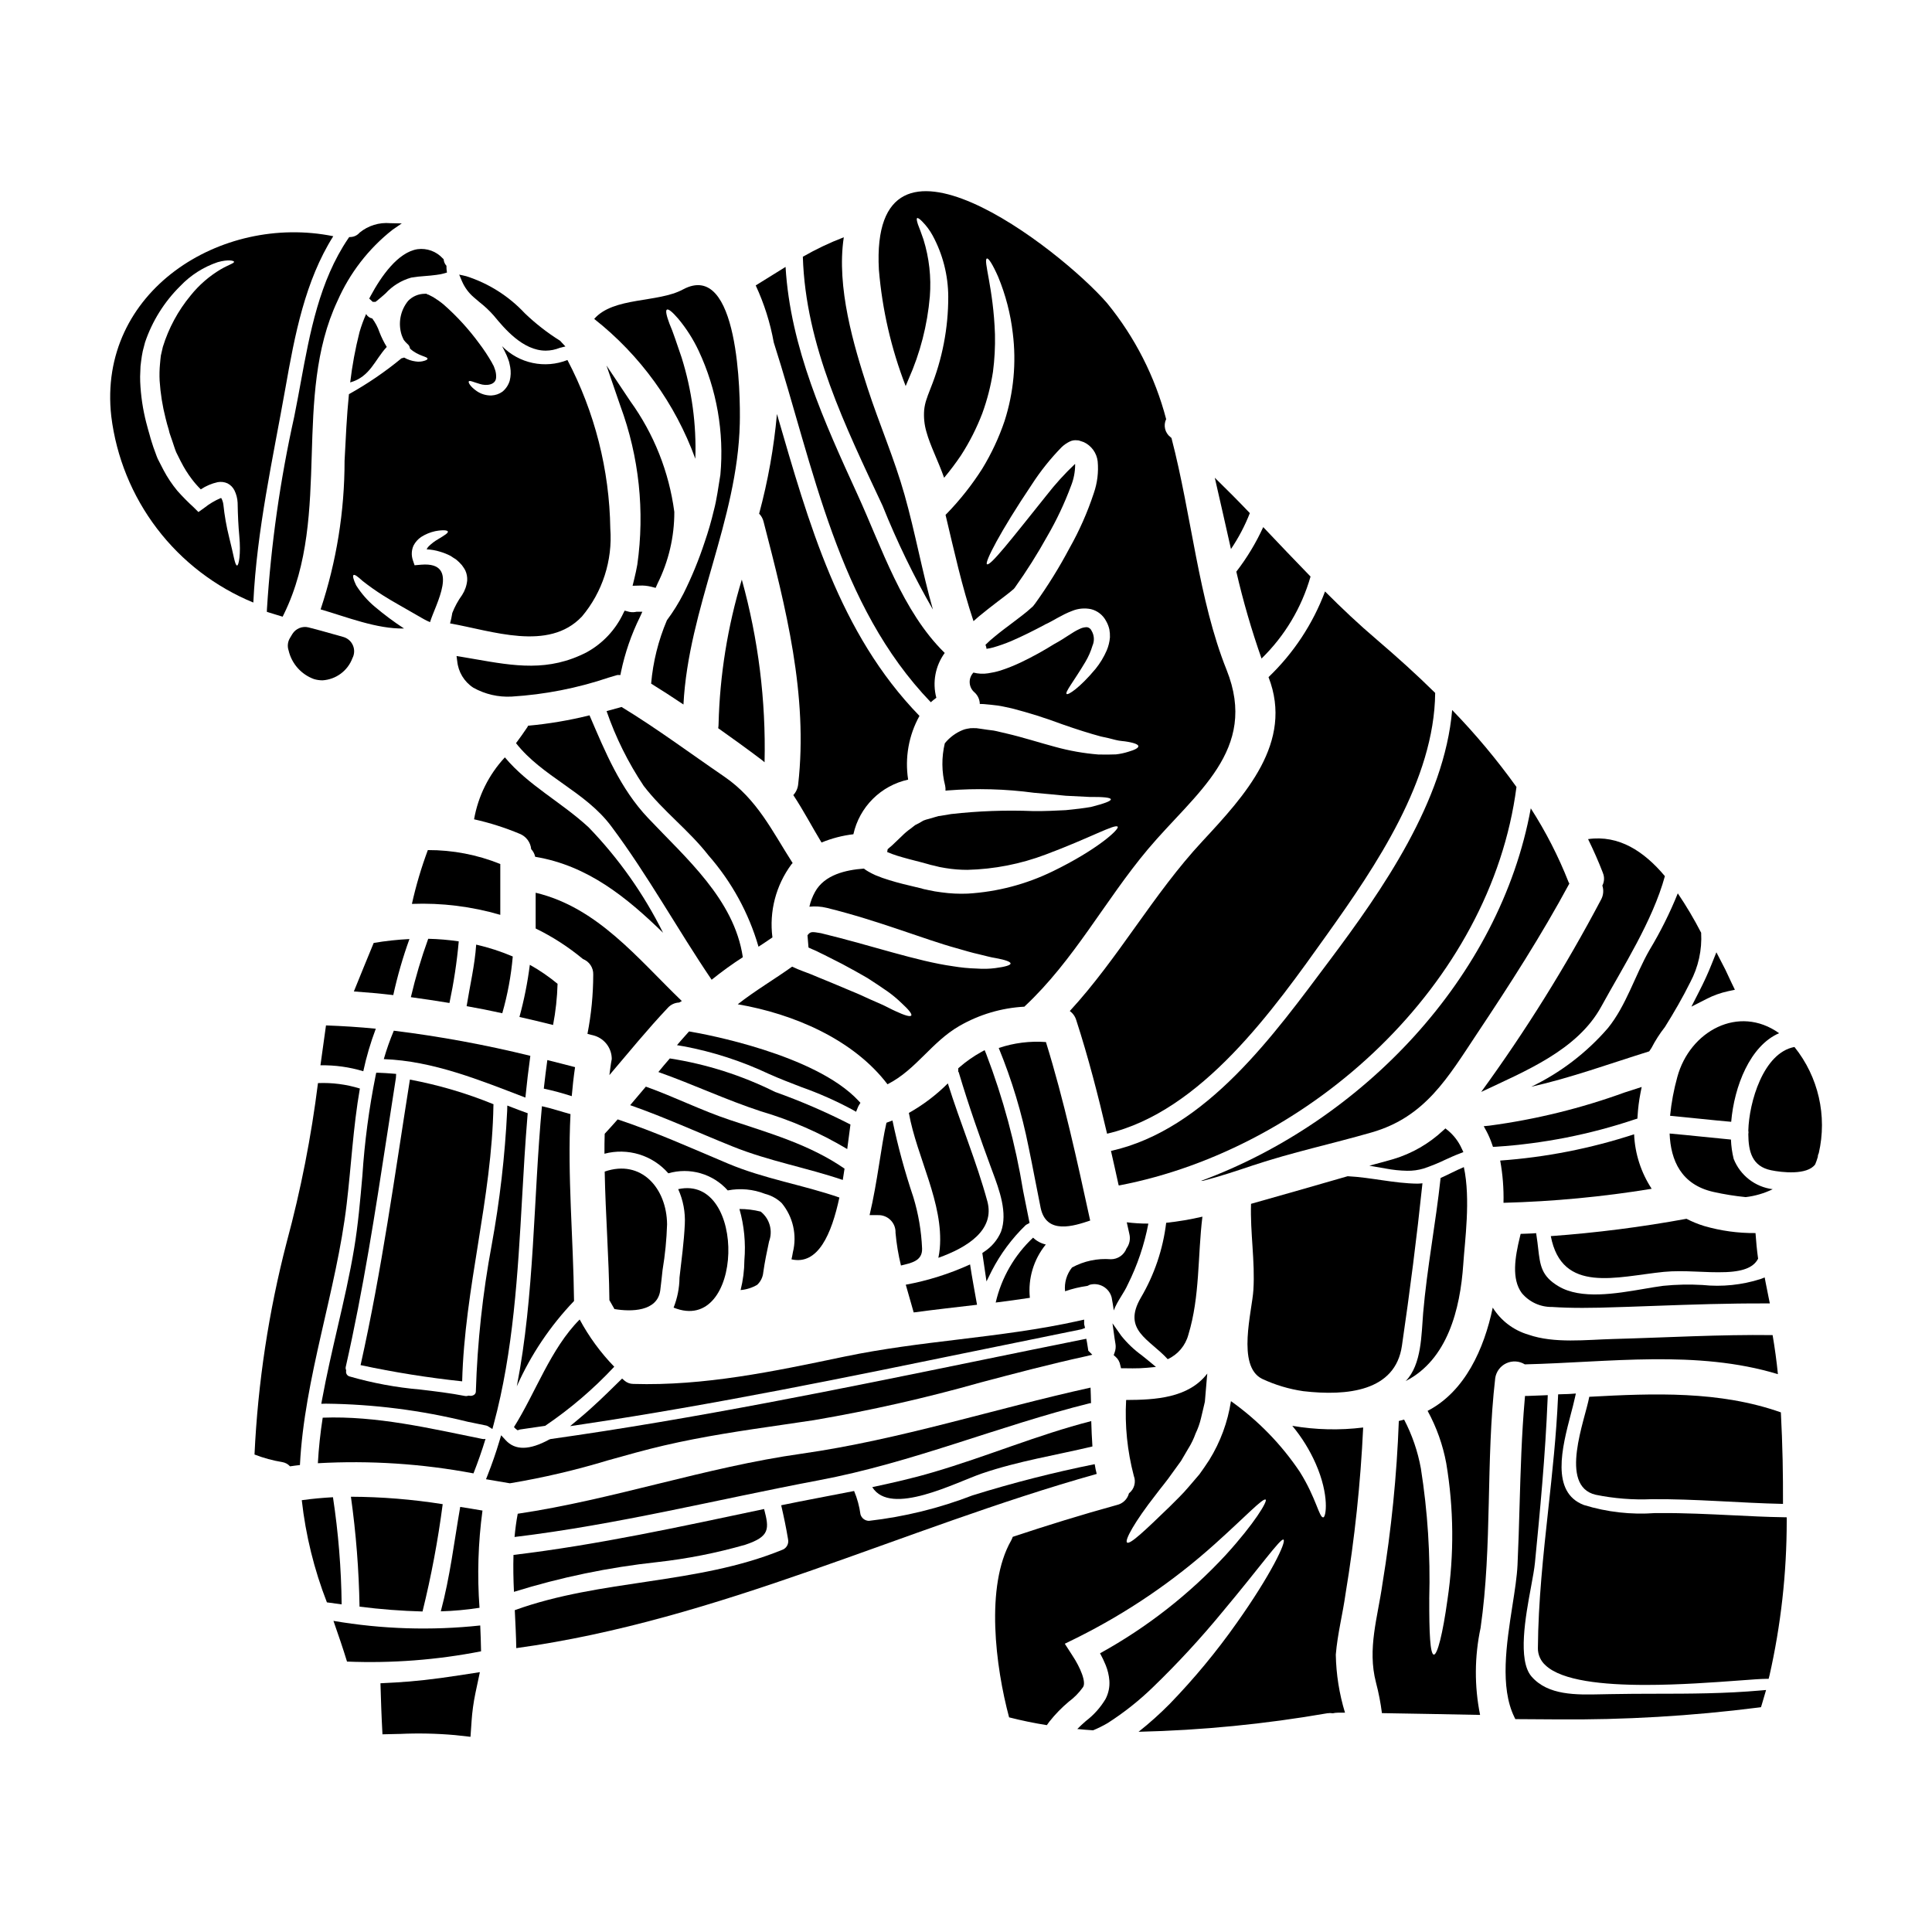 <?xml version="1.0" encoding="UTF-8"?>
<!-- Uploaded to: SVG Repo, www.svgrepo.com, Generator: SVG Repo Mixer Tools -->
<svg fill="#000000" width="800px" height="800px" version="1.1" viewBox="144 144 512 512" xmlns="http://www.w3.org/2000/svg">
 <g>
  <path d="m384.04 484.46c0.688 2.473 1.41 4.914 2.098 7.348 5.598-0.75 11.195-1.375 16.785-2.031-0.621-3.566-1.312-7.129-1.844-10.695l0.004 0.004c-5.441 2.484-11.164 4.289-17.043 5.375z"/>
  <path d="m378.92 441.54c-1.41 6.07-2.363 15.633-4.473 24.48h2.188c1.262-0.051 2.484 0.426 3.375 1.32 0.891 0.891 1.367 2.113 1.312 3.371 0.262 2.922 0.742 5.816 1.441 8.66 2.656-0.656 5.719-1.156 5.598-4.504v0.004c-0.191-4.617-0.969-9.188-2.312-13.605-2.246-6.66-4.094-13.449-5.535-20.328-0.531 0.195-1.062 0.418-1.594 0.602z"/>
  <path d="m291.76 404.72c-2.293-1.898-4.75-3.582-7.348-5.035-0.594 4.664-1.512 9.285-2.754 13.82 3.004 0.688 5.945 1.375 8.91 2.125 0.691-3.598 1.09-7.246 1.191-10.91z"/>
  <path d="m301.65 418.5c2.668 0.871 4.473 3.356 4.473 6.16-0.281 1.438-0.438 2.848-0.625 4.25 5.117-6.004 10.039-12.066 15.449-17.789 0.77-0.875 1.863-1.395 3.027-1.438 0.219-0.125 0.469-0.25 0.719-0.395-11.809-11.379-22.355-24.797-38.738-28.703v9.473l0.004 0.004c4.488 2.188 8.699 4.906 12.535 8.098 1.695 0.656 2.789 2.312 2.719 4.129-0.008 5.269-0.52 10.527-1.531 15.695 0.66 0.172 1.316 0.355 1.969 0.516z"/>
  <path d="m354.06 372.72c-5.441-8.473-9.379-16.926-18.133-22.918-9.055-6.191-17.855-12.758-27.203-18.445-1.25 0.344-2.566 0.715-3.973 1.094 2.414 7 5.723 13.664 9.836 19.82 5.16 6.723 12.008 11.758 17.195 18.449h0.004c6.121 6.992 10.641 15.242 13.227 24.168 1.246-0.812 2.469-1.625 3.688-2.469-0.887-6.859 0.918-13.797 5.035-19.355z"/>
  <path d="m417.78 471.99c-4.934 4.625-8.383 10.609-9.91 17.195 3.031-0.375 6.035-0.789 9.055-1.25v-0.031h-0.004c-0.516-5.074 1.004-10.145 4.227-14.102-1.27-0.281-2.434-0.91-3.367-1.812z"/>
  <path d="m432.91 467.46c-3.473-15.887-6.91-31.766-11.727-47.309l0.004 0.004c-4.234-0.316-8.488 0.219-12.512 1.574 3.481 8.477 6.129 17.273 7.914 26.266 1.125 5.344 2.094 10.727 3.188 16.07 1.5 7.273 8.879 4.816 13.133 3.394z"/>
  <path d="m384.86 438.94c2.094 11.758 9.254 23.918 8.191 35.93-0.078 0.828-0.203 1.652-0.375 2.465 7.785-2.781 15.008-7.41 12.988-14.957-2.879-10.566-7.195-20.793-10.477-31.27v0.004c-3.07 3.066-6.547 5.699-10.328 7.828z"/>
  <path d="m404.94 422.3-0.953 0.523c-2.035 1.129-3.945 2.469-5.707 3.996l-0.34 0.297v0.891l0.121 0.121c2.731 9.168 5.836 17.879 8.527 25.191l0.418 1.129c1.828 4.898 4.094 10.996 2.266 15.988l0.004-0.004c-0.93 2.168-2.484 4.012-4.465 5.293l-0.484 0.348 1.105 7.516 1.395-2.812v-0.004c2.309-4.477 5.332-8.551 8.949-12.059 0.133-0.113 0.281-0.207 0.441-0.277l0.629-0.355-0.145-0.703c-0.535-2.578-1.047-5.168-1.555-7.758-2.023-12.41-5.305-24.582-9.793-36.324z"/>
  <path d="m322.51 490.53c18.664 7.57 19.605-35.457 1.219-31.391 1.32 2.922 1.918 6.117 1.75 9.316-0.219 4.754-0.879 9.445-1.41 14.168l0.004 0.004c-0.031 2.707-0.562 5.387-1.562 7.902z"/>
  <path d="m304.25 454.48c0.215 11.383 1.125 22.762 1.246 34.082 0.441 0.789 0.91 1.574 1.348 2.363 0.031 0.031 0.031 0 0.062 0 4.25 0.715 11.289 0.715 12.066-4.941 0.219-1.848 0.438-3.66 0.625-5.512h0.004c0.66-3.973 1.055-7.984 1.18-12.008-0.086-9.605-6.871-17.328-16.531-13.984z"/>
  <path d="m370.87 438.63 0.422-1.043c0.09-0.238 0.199-0.469 0.332-0.691l0.395-0.637-0.516-0.555c-11.469-12.312-41.023-17.711-44.359-18.273l-0.531-0.09-0.363 0.395c-0.57 0.629-1.137 1.258-1.707 1.922l-1.137 1.32 1.719 0.297v-0.008c7.809 1.465 15.398 3.922 22.582 7.309 2.852 1.277 5.789 2.406 8.629 3.496 4.664 1.648 9.195 3.656 13.551 5.996z"/>
  <path d="m284.77 369.03c0.531 0.566 0.898 1.27 1.062 2.031 13.945 2.312 24.23 10.758 33.895 20.137h-0.004c-5.106-10.273-11.762-19.699-19.73-27.949-7.285-6.723-16.008-11.133-22.199-18.543v0.004c-4.25 4.566-7.086 10.27-8.16 16.414 4.141 0.922 8.188 2.211 12.102 3.848 1.691 0.676 2.863 2.242 3.035 4.059z"/>
  <path d="m315.77 360.81c-7.41-7.816-11.352-17.48-15.539-27.238h-0.004c-5.352 1.332-10.797 2.254-16.289 2.754-0.062 0.121-0.094 0.215-0.156 0.344-0.969 1.469-2 2.879-3.031 4.281 7.004 8.91 18.355 12.789 25.234 22.016 9.723 12.988 17.508 27.266 26.609 40.68h-0.004c2.648-2.137 5.406-4.133 8.266-5.977-2.258-15.32-15.125-26.293-25.086-36.859z"/>
  <path d="m349.9 253.71c-0.805 8.93-2.383 17.77-4.723 26.422 0.582 0.586 0.992 1.32 1.18 2.129 5.875 22.699 11.852 45.992 9.164 69.633-0.117 1.051-0.566 2.035-1.285 2.812 2.688 4.062 4.973 8.438 7.477 12.566h0.004c2.699-1.109 5.539-1.848 8.441-2.188 0.785-3.547 2.566-6.793 5.141-9.359 2.57-2.562 5.82-4.34 9.367-5.117-0.902-5.805 0.152-11.746 3.004-16.887-21.293-21.895-29.359-51.121-37.77-80.012z"/>
  <path d="m369.38 442.01c-6.461-3.312-13.137-6.195-19.977-8.633-8.785-4.379-18.191-7.375-27.891-8.879-1.031 1.18-2.035 2.363-3.035 3.598 9.102 3.219 17.98 7.406 27.16 10.41h-0.004c8.023 2.356 15.715 5.719 22.891 10.008 0.324-2.41 0.605-4.629 0.855-6.504z"/>
  <path d="m340.27 485.88c1.543-0.129 3.039-0.602 4.375-1.379 0.938-0.863 1.516-2.043 1.629-3.312 0.395-2.812 0.941-5.406 1.535-8.191 1.055-2.84 0.16-6.039-2.223-7.91-1.84-0.465-3.731-0.695-5.629-0.691 1.254 4.41 1.699 9.008 1.312 13.574-0.016 2.664-0.352 5.32-1 7.91z"/>
  <path d="m289.05 424.93c-0.344 2.504-0.656 5.004-0.938 7.57 2.504 0.535 4.977 1.203 7.406 1.996 0.219-2.562 0.5-5.117 0.879-7.691-2.441-0.625-4.906-1.281-7.348-1.875z"/>
  <path d="m367.81 453.7c-9.223-6.379-19.852-9.383-30.422-12.914-7.535-2.504-14.758-6.16-22.23-8.816-1.375 1.625-2.754 3.281-4.156 4.91 9.223 3.219 18.039 7.285 27.141 10.941 9.602 3.879 19.543 5.598 29.203 8.879 0.156-1.004 0.312-2 0.465-3z"/>
  <path d="m478.44 509.39c3.469 1.629 7.156 2.734 10.945 3.285 11.598 1.344 24.402 0.062 26.141-12.039 2.094-14.289 3.938-28.703 5.441-43.051-0.438 0.031-0.844 0.094-1.277 0.094-6.254-0.062-12.32-1.656-18.543-1.969-8.539 2.473-17.074 4.91-25.609 7.316-0.25 7.629 1.094 15.227 0.625 22.793-0.32 5.594-4.508 20.164 2.277 23.57z"/>
  <path d="m592.24 410.77 4.059-2.062c1.777-0.914 3.664-1.59 5.617-2.016l1.848-0.395-0.82-1.695c-0.562-1.18-1.129-2.394-1.719-3.66l-2.363-4.574-1.262 3.148c-0.934 2.363-2.039 4.766-3.285 7.188z"/>
  <path d="m555.32 490.36c2.477 0.164 5.062 0.242 8.047 0.242 1.441 0 2.984-0.02 4.648-0.055 4.871-0.125 9.746-0.301 14.625-0.48 9.574-0.348 19.5-0.68 29.172-0.645h1.215l-0.316-1.535c-0.289-1.406-0.574-2.789-0.832-4.172l-0.219-1.18-1.105 0.43 0.004-0.004c-4.961 1.578-10.195 2.113-15.375 1.574-3.469-0.203-6.949-0.129-10.41 0.219-1.574 0.203-3.328 0.504-5.172 0.82-7.414 1.266-16.641 2.844-22.562-0.688-4.566-2.703-4.887-5.512-5.422-10.133-0.105-0.949-0.223-1.969-0.395-3.051l-0.133-0.906-0.914 0.07c-0.516 0.039-1.039 0.051-1.574 0.066l-1.613 0.055-0.176 0.715c-1.367 5.578-2.254 11.25 0.461 14.957 1.98 2.391 4.941 3.75 8.047 3.699z"/>
  <path d="m603.44 451.11c-0.414-1.676-0.656-3.391-0.719-5.117-5.441-0.504-10.848-1.125-16.254-1.598 0.281 7.164 3.094 13.57 11.633 15.48h-0.004c2.812 0.629 5.664 1.086 8.535 1.371 2.488-0.293 4.906-1 7.16-2.094-4.66-0.586-8.633-3.672-10.352-8.043z"/>
  <path d="m568.64 378.69c0.406 1.238 0.281 2.586-0.348 3.727-9.355 17.723-19.973 34.758-31.766 50.961 11.598-5.512 25.484-11.02 31.832-22.637 5.723-10.441 13.602-22.668 16.855-34.551-5.535-6.598-12.203-10.973-20.355-9.816 1.441 2.938 2.754 5.902 3.91 8.91l-0.008 0.004c0.477 1.094 0.43 2.344-0.121 3.402z"/>
  <path d="m570.11 416.46c-5.641 6.519-12.555 11.809-20.32 15.543 10.504-2.363 20.727-6.098 31.266-9.383 0.219-0.312 0.395-0.621 0.625-0.938h-0.004c1.008-1.945 2.191-3.789 3.543-5.512 2.406-3.844 4.691-7.785 6.723-11.883 2.141-4.019 3.137-8.551 2.879-13.098-1.855-3.602-3.922-7.09-6.191-10.445-2.098 5.207-4.609 10.234-7.508 15.039-3.82 6.668-6.137 14.672-11.012 20.676z"/>
  <path d="m581.71 459.04c-2.824-4.309-4.434-9.297-4.656-14.445-11.5 3.762-23.418 6.102-35.488 6.965 0.676 3.691 0.969 7.445 0.875 11.195 13.16-0.344 26.281-1.586 39.27-3.715z"/>
  <path d="m588.5 429.44c-0.93 3.356-1.57 6.789-1.91 10.254 5.41 0.5 10.789 1.125 16.195 1.594 0.789-9.379 5.004-20.168 12.695-23.48-10.723-7.66-23.699-0.531-26.98 11.633z"/>
  <path d="m584.9 481.06c5.598-0.531 10.977 0.285 16.512 0.062 5.219-0.215 7.477-1.574 8.504-3.562-0.316-2.25-0.531-4.504-0.688-6.785-4.613 0.043-9.207-0.59-13.637-1.879-1.605-0.496-3.164-1.133-4.656-1.906-11.895 2.184-23.898 3.719-35.957 4.594 2.938 15.402 17.512 10.727 29.922 9.477z"/>
  <path d="m462.27 456.95c0.184 0 0.375-0.031 0.562-0.031 4.473-1.156 8.879-2.625 13.16-4.066 10.441-3.473 20.98-5.723 31.516-8.754 14.23-4.098 20.168-14.508 27.984-26.266 8.633-12.945 17.012-25.977 24.402-39.68-0.059-0.121-0.152-0.246-0.215-0.395l0.004 0.004c-2.688-6.828-6.039-13.371-10.008-19.543-8.176 44.793-44.664 82.938-87.406 98.73z"/>
  <path d="m577.93 440.44 0.047-0.684c0.117-2.035 0.371-4.062 0.762-6.062l0.324-1.637-4.434 1.43v-0.004c-11.629 4.234-23.68 7.195-35.945 8.828l-1.477 0.145 0.707 1.305 0.004-0.004c0.59 1.121 1.094 2.285 1.496 3.484l0.238 0.684 0.723-0.023h0.004c12.562-0.812 24.965-3.254 36.898-7.266z"/>
  <path d="m312.1 297.36-0.457 1.875 1.93-0.051v-0.004c1-0.039 2 0.062 2.969 0.301l1.207 0.312 0.508-1.145v-0.004c2.938-5.894 4.461-12.395 4.445-18.98-1.398-10.594-5.406-20.672-11.66-29.336l-6.32-9.469 3.699 10.77v-0.004c4.945 13.418 6.481 27.852 4.473 42.012-0.215 1.219-0.488 2.473-0.793 3.723z"/>
  <path d="m266.48 510.07c0.625-24.668 7.906-48.523 8.285-73.211 0-0.094 0.031-0.156 0.031-0.219-7.148-2.926-14.574-5.113-22.168-6.535-4.066 25.609-7.41 50.34-13.07 75.664 8.891 1.906 17.879 3.34 26.922 4.301z"/>
  <path d="m432.85 484.46c2.519-0.652 5.094 0.859 5.75 3.379 0.219 1.125 0.395 2.281 0.562 3.441 0.879-2.438 2.754-4.66 3.723-6.906l0.004-0.004c2.543-5.094 4.371-10.512 5.438-16.105-1.914 0.012-3.824-0.105-5.723-0.344 0.25 1.031 0.469 2.062 0.688 3.094 0.328 1.32 0.051 2.719-0.75 3.816-0.648 1.734-2.305 2.883-4.156 2.879-3.57-0.285-7.144 0.477-10.289 2.188-1.422 1.773-2.086 4.039-1.844 6.297 1.887-0.656 3.836-1.129 5.816-1.402 0.25-0.016 0.469-0.238 0.781-0.332z"/>
  <path d="m245.71 424.68c13.039 0.469 25.449 5.566 37.523 10.191 0.371-3.723 0.809-7.41 1.312-11.066h-0.004c-11.918-2.93-23.996-5.156-36.176-6.66-1.035 2.457-1.922 4.973-2.656 7.535z"/>
  <path d="m234.98 312.8-2.578-0.723c-2.219-0.629-4.438-1.254-6.625-1.801v-0.004c-1.652-0.414-3.383 0.285-4.289 1.73l-0.605 1.008c-0.641 1.012-0.785 2.258-0.395 3.391 0.816 3.492 3.344 6.336 6.715 7.562 0.73 0.219 1.488 0.328 2.254 0.332 3.57-0.215 6.68-2.512 7.934-5.859 0.559-1.055 0.609-2.305 0.137-3.398-0.469-1.098-1.414-1.922-2.562-2.238z"/>
  <path d="m243.59 416.62c-4.375-0.438-8.785-0.715-13.199-0.875-0.5 3.504-0.969 7.035-1.469 10.566v0.004c3.844-0.07 7.676 0.461 11.352 1.574 0.824-3.836 1.934-7.602 3.316-11.27z"/>
  <path d="m521.28 453.67c1.93-0.645 3.812-1.41 5.644-2.289 1.277-0.582 2.559-1.18 3.891-1.672l0.996-0.395-0.457-0.965c-0.836-1.852-2.082-3.488-3.648-4.781l-0.656-0.527-0.621 0.562h-0.004c-3.746 3.5-8.246 6.09-13.156 7.566-0.395 0.105-0.789 0.219-1.18 0.336l-5.195 1.418 4.367 0.758c1.863 0.355 3.754 0.551 5.652 0.586 1.477 0.027 2.953-0.176 4.367-0.598z"/>
  <path d="m531.78 479.06c0.395-6.098 2-17.258 0.156-25.766-2.035 0.848-4.098 1.969-6.16 2.879-1.281 11.945-3.598 23.824-4.629 35.816-0.469 5.535-0.344 13.629-4.629 18.008 11.074-5.672 14.445-18.992 15.262-30.938z"/>
  <path d="m237.78 406.74c3.504 0.25 6.977 0.562 10.441 0.969 1.102-5.039 2.531-10 4.285-14.852-3.176 0.156-6.34 0.5-9.473 1.031-1.785 4.281-3.504 8.566-5.254 12.852z"/>
  <path d="m404.3 534.46c9.664-3.285 19.387-4.785 29.203-7.133-0.152-2.219-0.246-4.473-0.312-6.723-14.289 3.66-27.828 9.445-41.961 13.57-5.312 1.574-10.691 2.781-16.07 3.938 4.879 7.852 22.078-1.246 29.141-3.652z"/>
  <path d="m433.13 515.86c-0.031-1.379-0.062-2.754-0.125-4.129-25.668 5.66-50.383 13.777-76.57 17.512-25.512 3.594-49.902 12.164-75.23 15.914-0.395 2.066-0.656 4.098-0.844 6.16 27.297-3.281 53.684-9.941 80.688-15.039 24.762-4.656 47.461-14.352 71.789-20.418 0.098-0.016 0.195-0.016 0.293 0z"/>
  <path d="m353.75 477.74c7.066 1.598 10.629-6.75 12.695-16.383-9.738-3.375-19.887-4.938-29.551-9.012-9.664-4.074-19.227-8.379-29.203-11.695-1.125 1.281-2.281 2.562-3.441 3.812-0.031 1.75-0.094 3.504-0.062 5.285l0.004 0.004c3.023-0.801 6.211-0.738 9.203 0.176 2.992 0.918 5.668 2.652 7.723 5.012 2.785-0.809 5.742-0.812 8.527-0.008 2.785 0.801 5.289 2.375 7.215 4.543 3.312-0.641 6.742-0.324 9.883 0.91 1.652 0.422 3.168 1.258 4.406 2.434 3.008 3.629 4.109 8.469 2.973 13.039-0.09 0.668-0.246 1.262-0.371 1.883z"/>
  <path d="m242.19 222.48-0.344 0.645 0.93 0.867h0.742l0.266-0.203c0.824-0.637 1.609-1.34 2.398-2.039 1.836-2.004 4.195-3.449 6.809-4.184 1.211-0.199 2.434-0.336 3.656-0.414 0.988-0.078 1.969-0.156 2.949-0.297 0.699-0.078 1.387-0.207 2.066-0.395l0.789-0.234-0.105-0.832h-0.004c-0.02-0.199-0.027-0.398-0.023-0.598v-0.344l-0.207-0.27v0.004c-0.262-0.359-0.434-0.773-0.5-1.211l-0.062-0.301-0.223-0.211h-0.004c-1.695-1.848-4.184-2.754-6.672-2.426-5.219 0.812-9.656 7.219-12.461 12.441z"/>
  <path d="m233.46 495.79c-1.438 6.234-2.93 12.684-4.098 19.051l-0.215 1.18 1.211-0.035c12.68 0.141 25.301 1.75 37.609 4.797l4.879 1c0.184 0.039 0.359 0.113 0.512 0.215l1.129 0.711 0.348-1.285c5.227-19.332 6.398-40.027 7.531-60.039 0.395-7.117 0.824-14.48 1.418-21.621l0.059-0.75-0.703-0.254c-1.121-0.395-2.269-0.836-3.391-1.27l-1.305-0.508-0.039 1.402v-0.008c-0.582 11.934-1.953 23.82-4.106 35.574-2.387 12.781-3.789 25.727-4.191 38.723 0.02 0.348-0.125 0.688-0.395 0.914-0.375 0.285-0.859 0.395-1.32 0.301l-0.207-0.031-0.207 0.055h-0.004c-0.23 0.07-0.477 0.086-0.711 0.043-3.938-0.766-7.977-1.246-11.875-1.707-6.363-0.547-12.656-1.715-18.793-3.488-0.613-0.188-0.992-0.809-0.871-1.441v-0.219l-0.074-0.207h-0.004c-0.066-0.207-0.074-0.422-0.023-0.633 4.684-20.68 7.766-40.699 11.02-61.895 0.746-4.887 1.508-9.793 2.277-14.711l0.062-1.059-1.059-0.086c-1.141-0.086-2.281-0.176-3.422-0.207l-0.789-0.023-0.18 0.789 0.008-0.004c-1.75 8.727-2.922 17.562-3.5 26.445-0.59 6.731-1.148 13.086-2.168 19.223-1.141 6.93-2.797 14.113-4.414 21.059z"/>
  <path d="m248.67 589.88-3.844 0.203 0.121 3.848c0.062 1.969 0.125 3.894 0.219 5.852l0.191 3.828 4.496-0.105v0.008c4.918-0.23 9.848-0.129 14.754 0.305l4.078 0.453 0.285-4.09h-0.004c0.168-2.512 0.512-5.012 1.023-7.477l1.18-5.566-5.625 0.863c-6.586 1.02-11.965 1.613-16.875 1.879z"/>
  <path d="m260.82 571.02c3.434-0.098 6.859-0.41 10.254-0.938-0.629-8.594-0.367-17.227 0.789-25.766-1.969-0.348-3.938-0.656-5.902-0.969-1.609 9.254-2.703 18.57-5.141 27.672z"/>
  <path d="m229.52 519.7c-0.625 4.035-1.062 8.07-1.281 12.066l-0.004 0.004c13.805-0.777 27.656 0.129 41.242 2.691 1.18-3.004 2.25-6.039 3.191-9.133-0.289 0.062-0.59 0.062-0.879 0-13.91-2.812-27.984-6.16-42.27-5.629z"/>
  <path d="m261.32 542.62c-8.047-1.277-16.176-1.938-24.324-1.969 1.355 9.652 2.117 19.379 2.285 29.125 5.539 0.707 11.109 1.137 16.691 1.285 2.316-9.375 4.102-18.867 5.348-28.441z"/>
  <path d="m232.32 206.6c-29.723-6.031-62.555 14.633-58.832 47.715 1.332 10.828 5.519 21.109 12.133 29.785 6.617 8.676 15.422 15.434 25.512 19.582 0.938-19.32 5.16-37.992 8.539-57.027 2.434-13.824 5.172-28.207 12.648-40.055zm-25.5 87.266c-0.594-0.062-0.879-2.754-2.094-7.477-0.715-2.856-1.227-5.762-1.531-8.688-0.078-0.605-0.27-1.188-0.562-1.719 0 0 0 0.062-0.184 0.031h-0.004c-1.535 0.66-2.977 1.52-4.285 2.562l-1.574 1.125-1.25-1.246-0.004-0.004c-1.52-1.383-2.965-2.844-4.328-4.379-1.387-1.676-2.602-3.488-3.625-5.41-0.5-1-1.031-2.031-1.574-3.062-0.441-1.004-0.719-2.004-1.129-3.004l-0.496-1.535-0.121-0.395-0.156-0.5-0.219-0.812c-0.312-1.062-0.621-2.156-0.906-3.281h-0.004c-0.922-3.574-1.465-7.234-1.621-10.922-0.035-0.906-0.027-1.816 0.031-2.719 0-0.914 0.07-1.82 0.215-2.723 0.125-0.906 0.25-1.875 0.441-2.688 0.184-0.75 0.395-1.531 0.594-2.281 1.902-5.629 5.094-10.738 9.32-14.914 2.746-2.894 6.16-5.07 9.941-6.348 2.812-0.789 4.25-0.395 4.328-0.121 0.125 0.395-1.469 0.812-3.543 2.031v-0.004c-3.051 1.816-5.754 4.168-7.973 6.941-3.316 4.008-5.812 8.629-7.348 13.602-0.152 0.75-0.344 1.531-0.531 2.312-0.125 0.746-0.125 1.406-0.215 2.125l-0.004 0.004c-0.145 1.512-0.18 3.035-0.102 4.551 0.219 3.348 0.746 6.664 1.574 9.914 0.246 1.031 0.531 2.062 0.844 3.062l0.188 0.789 0.094 0.285 0.125 0.375 0.531 1.531c0.344 1 0.652 2.062 1.031 2.973 0.438 0.844 0.844 1.688 1.246 2.5l0.004-0.008c0.824 1.641 1.797 3.199 2.91 4.66 0.719 0.953 1.508 1.852 2.359 2.688 1.359-0.91 2.875-1.555 4.473-1.906 0.875-0.16 1.781-0.055 2.594 0.312 0.797 0.402 1.441 1.051 1.844 1.848 0.504 1.023 0.793 2.141 0.848 3.281 0.059 3.543 0.215 6.375 0.438 8.754 0.473 4.945-0.152 7.949-0.59 7.887z"/>
  <path d="m222.3 252.75-0.332 1.703c-3.731 16.766-6.144 33.801-7.223 50.941l-0.027 0.742 0.703 0.227c0.539 0.172 1.074 0.332 1.617 0.496l1.863 0.57 0.371-0.758c6.469-13.203 6.91-27.926 7.344-42.168 0.422-13.801 0.855-28.07 6.824-40.762v0.004c3.227-7.363 8.215-13.824 14.523-18.809l2.504-1.73-3.047-0.062c-2.934-0.262-5.852 0.641-8.125 2.508-0.574 0.676-1.391 1.09-2.273 1.152l-0.48 0.027-0.277 0.395c-7.613 11.227-10.137 24.91-12.574 38.152-0.453 2.477-0.902 4.938-1.391 7.371z"/>
  <path d="m239.37 432.47c-3.59-1.109-7.348-1.598-11.102-1.438-1.781 14.223-4.547 28.309-8.285 42.148-4.785 18.418-7.644 37.281-8.535 56.285 2.375 0.918 4.836 1.59 7.348 2.004 0.797 0.129 1.527 0.527 2.066 1.125 0.875-0.125 1.746-0.25 2.625-0.344 1.156-23.078 9.66-46.121 12.383-69.133 1.176-9.824 1.719-20.457 3.5-30.648z"/>
  <path d="m232.24 540.78c-2.754 0.156-5.512 0.395-8.266 0.789 1.031 9.273 3.273 18.379 6.66 27.074 1.316 0.188 2.625 0.344 3.91 0.531h-0.004c-0.105-9.508-0.875-18.996-2.301-28.395z"/>
  <path d="m232.37 573.55c1.25 3.598 2.5 7.191 3.594 10.789v-0.004c11.906 0.484 23.828-0.43 35.523-2.719-0.031-2.281-0.125-4.566-0.219-6.848h-0.004c-12.957 1.391-26.047 0.98-38.895-1.219z"/>
  <path d="m603.25 545.57c-6.328-0.309-12.941-0.633-19.285-0.59h-1.324c-6.375 0.473-12.781-0.254-18.891-2.137-8.879-3.363-5.754-15.312-3.477-24.035 0.395-1.52 0.789-2.945 1.055-4.223l0.293-1.289-1.324 0.094c-0.547 0.043-1.086 0.055-1.621 0.066l-1.75 0.059-0.043 0.906c-0.43 9.84-1.516 19.852-2.57 29.52-1.312 12.059-2.668 24.527-2.754 36.82l-0.004 0.004c-0.016 1.754 0.738 3.434 2.059 4.59 4.328 4.051 15.148 5.168 26.52 5.168 8.906 0 18.148-0.684 24.852-1.18 3.211-0.238 5.746-0.43 6.957-0.43h0.762l0.188-0.742h0.008c3.059-13.484 4.598-27.266 4.598-41.09v-0.977l-0.98-0.023c-4.422-0.062-8.922-0.297-13.266-0.512z"/>
  <path d="m566.83 540.12c4.902 1 9.91 1.398 14.91 1.18 11.598-0.094 23.172 1 34.77 1.25 0-3.91 0-7.785-0.094-11.664-0.094-4.219-0.25-8.441-0.469-12.594-16.227-5.723-33.582-5.066-50.773-4.129-1.098 6.07-8.195 23.594 1.656 25.957z"/>
  <path d="m582.71 592.86c-4.027 0-8.055 0.027-12.078 0.102l-2.273 0.043c-6.637 0.148-14.121 0.336-18.5-4.723-3.707-4.305-1.574-15.949-0.137-23.656 0.48-2.598 0.895-4.84 1.059-6.531 1.305-13.305 2.754-28.375 3.348-43.297l0.043-1.07-1.449 0.062c-1.238 0.059-2.453 0.113-3.695 0.141h-0.879l-0.078 0.883c-0.828 9.387-1.098 18.938-1.367 28.172-0.148 5.254-0.301 10.508-0.547 15.77-0.148 3.066-0.73 6.809-1.352 10.77-1.574 10.121-3.356 21.59 0.512 29.52l0.266 0.543h0.605c3.32 0.039 6.746 0.062 10.27 0.066 17.922 0.168 35.832-0.887 53.605-3.148l0.613-0.082 0.188-0.59c0.18-0.562 0.336-1.113 0.488-1.656l0.676-2.309-1.438 0.121c-9.289 0.828-18.738 0.871-27.879 0.871z"/>
  <path d="m299.55 316.82c-10.16 5.277-19.227 3.688-29.746 1.848-1.156-0.199-2.328-0.395-3.508-0.602l-1.305-0.215 0.164 1.312 0.008-0.008c0.262 2.891 1.832 5.5 4.262 7.086 3.106 1.738 6.641 2.559 10.195 2.359 8.754-0.539 17.395-2.234 25.703-5.039l2.269-0.672h0.828l0.145-0.812h0.004c1.051-5.047 2.738-9.941 5.019-14.562l0.637-1.395h-1.535l-0.395 0.074h0.004c-0.66 0.098-1.332 0.039-1.969-0.164l-0.789-0.207-0.363 0.699h0.004c-2.047 4.359-5.418 7.961-9.633 10.297z"/>
  <path d="m320.1 527.04c10.254-2.387 20.801-3.938 31.004-5.414 2.906-0.426 5.816-0.855 8.723-1.289v-0.004c14.848-2.535 29.551-5.859 44.043-9.965 9.098-2.406 18.5-4.891 27.871-6.934l1.727-0.414-1.055-1.055c-0.051-0.312-0.098-0.617-0.141-0.926-0.062-0.434-0.129-0.863-0.207-1.281l-0.184-0.969-0.973 0.195c-8.848 1.777-17.703 3.582-26.559 5.402-37.391 7.66-76.102 15.578-114.44 20.977l-0.336 0.113c-5.266 2.883-9.055 2.941-11.586 0.168l-1.18-1.281-0.496 1.66c-0.891 2.981-1.926 5.965-3.07 8.863l-0.445 1.129 6.297 1.07 0.152-0.02 0.004 0.004c8.75-1.465 17.398-3.492 25.891-6.07 4.867-1.367 9.918-2.789 14.957-3.961z"/>
  <path d="m548.1 505.57c22.293-0.531 45.523-3.938 67.066 2.598-0.344-3.441-0.816-6.91-1.406-10.352-14.102-0.184-28.176 0.656-42.246 1.031-7.086 0.188-15.598 1.25-22.48-1.152h0.004c-3.922-1.148-7.285-3.699-9.445-7.164-2.281 10.914-7.348 22.23-17.258 27.359h-0.004c2.371 4.336 4.039 9.023 4.941 13.883 2.008 11.977 2.117 24.199 0.316 36.211-1.25 9.055-2.66 14.508-3.598 14.508-1-0.094-1.25-5.781-1.219-14.82h-0.004c0.324-11.551-0.418-23.105-2.219-34.52-0.816-4.516-2.316-8.879-4.441-12.949-0.438 0.125-0.938 0.25-1.406 0.375h0.004c-0.535 14.438-1.984 28.832-4.332 43.086-1.25 8.91-4.062 17.227-1.719 26.234 0.703 2.66 1.227 5.367 1.574 8.098 8.66 0.125 17.355 0.316 26.012 0.473-1.535-7.609-1.492-15.453 0.129-23.047 3.148-21.855 1.344-44.184 3.879-66.16h-0.004c0.242-1.734 1.344-3.231 2.93-3.977 1.582-0.742 3.438-0.637 4.926 0.285z"/>
  <path d="m341.49 553.38c6.598-2.191 6.375-4.223 5.004-9.473-22.105 4.656-43.93 9.473-66.414 12.164-0.094 3.25-0.031 6.504 0.125 9.785l0.004-0.004c12.367-3.848 25.082-6.484 37.957-7.875 7.891-0.871 15.695-2.41 23.324-4.598z"/>
  <path d="m434.1 532.02c-10.922 2.199-21.723 4.957-32.359 8.266-8.828 3.41-18.055 5.68-27.453 6.754-1.051-0.008-1.969-0.711-2.254-1.719-0.289-2.129-0.855-4.211-1.688-6.191-6.438 1.281-12.883 2.441-19.32 3.781 0.684 2.973 1.312 5.945 1.812 8.973l-0.004 0.004c0.293 1.234-0.414 2.488-1.625 2.875-22.668 9.223-47.871 7.66-70.785 15.945 0.152 3.379 0.344 6.723 0.395 10.066 53.883-7.418 102-31.605 153.82-46.168-0.223-0.832-0.395-1.711-0.535-2.586z"/>
  <path d="m486.47 521.86c2.516 3.027 4.602 6.391 6.191 9.992 3.723 8.441 2.754 14.32 2.004 14.262-1.066 0.121-1.848-5.117-6.191-12.039v-0.004c-4.898-7.305-11.086-13.66-18.258-18.75-0.848 5.535-2.805 10.844-5.758 15.602-0.875 1.316-1.719 2.594-2.594 3.781-0.973 1.125-1.879 2.188-2.785 3.25-1.746 2.094-3.562 3.75-5.156 5.379-6.379 6.156-10.473 10.098-11.258 9.445-0.656-0.594 2-5.477 7.629-12.668 1.316-1.777 2.941-3.656 4.375-5.75 0.75-1.031 1.504-2.098 2.312-3.191 0.656-1.125 1.348-2.277 2.035-3.469l0.004 0.008c0.734-1.195 1.34-2.465 1.809-3.785 0.629-1.301 1.113-2.66 1.441-4.062 0.312-1.441 0.719-2.879 1.031-4.375 0.125-1.535 0.246-3.098 0.395-4.691l0.156-1.848 0.094-0.938c-5.004 6.504-13.73 6.969-21.516 7.004l0.004-0.004c-0.375 6.769 0.312 13.551 2.035 20.105 0.645 1.656 0.121 3.539-1.285 4.629-0.398 1.547-1.629 2.742-3.188 3.094-9.316 2.566-18.5 5.41-27.609 8.441-0.117 0.348-0.266 0.68-0.438 1-6.879 12.039-4.125 33.457-0.531 46.84 3.312 0.848 6.66 1.535 10.004 2.066 0.219-0.316 0.438-0.625 0.656-0.91 1.535-1.941 3.266-3.723 5.16-5.312 1.434-1.059 2.688-2.332 3.723-3.781 1.031-1.281-0.688-5.316-2.781-8.473l-2-3.098 3.312-1.625v-0.004c13.223-6.594 25.496-14.945 36.484-24.824 8.16-7.316 12.789-12.32 13.445-11.727 0.469 0.469-2.879 6.191-10.566 14.633v0.004c-9.645 10.414-20.898 19.219-33.332 26.074 0.562 1.02 1.062 2.07 1.5 3.148 0.531 1.309 0.859 2.691 0.969 4.098 0.121 1.676-0.227 3.356-1 4.848-1.348 2.266-3.117 4.25-5.219 5.848-0.816 0.715-1.574 1.406-2.281 2.125 1.406 0.152 2.812 0.246 4.188 0.344 1.324-0.547 2.609-1.184 3.844-1.906 4.352-2.781 8.406-6 12.105-9.602 6.473-6.258 12.582-12.879 18.301-19.832 9.941-11.852 15.414-19.605 16.195-19.199 0.875 0.469-3.316 9.316-12.414 22.137-5.34 7.578-11.262 14.727-17.711 21.387-2.602 2.633-5.363 5.109-8.266 7.406 16.762-0.395 33.469-2.035 49.988-4.906 0.496-0.078 1.004-0.078 1.5 0 0.43-0.102 0.871-0.152 1.312-0.152h1.906c-1.523-4.992-2.344-10.172-2.441-15.387 0.473-5.629 1.816-10.629 2.598-16.227v-0.004c2.41-14.547 3.965-29.227 4.656-43.961-6.25 0.773-12.578 0.621-18.785-0.445z"/>
  <path d="m619.55 421.46c-8.266 1.531-12.035 14.691-12.227 22.137 0.062 0.32 0.062 0.648 0 0.969 0.031 4.566 0.969 8.539 6.066 9.57 2.719 0.562 9.535 1.375 11.664-1.574l-0.004-0.004c0.258-0.609 0.477-1.238 0.66-1.875 0.016-0.02 0.027-0.039 0.031-0.062-0.004-0.352 0.082-0.695 0.25-1 2.281-9.879-0.09-20.258-6.441-28.16z"/>
  <path d="m402.55 502c9.348-1.922 18.695-3.828 28.031-5.719l0.969-0.359-0.242-0.992v-1.219l-1.199 0.27c-10.629 2.387-21.648 3.723-32.273 5.016-9.84 1.18-20.008 2.43-29.914 4.492l-0.762 0.156c-17.973 3.762-36.516 7.684-55.352 7.109l-0.008-0.004c-0.824-0.004-1.621-0.293-2.254-0.824l-0.684-0.594-1.793 1.754c-2.43 2.387-5.758 5.652-9.301 8.613l-2.691 2.246 3.469-0.52c34.816-5.215 69.988-12.438 104-19.426z"/>
  <path d="m439.14 503.12 0.5 0.441c0.664 0.586 1.105 1.383 1.25 2.254l0.195 0.789h0.809c0.746 0 1.504 0.023 2.266 0.023 1.277 0 2.562-0.031 3.82-0.152l2.363-0.223-1.816-1.508c-0.602-0.504-1.223-1-1.855-1.5l0.004-0.004c-2.066-1.48-3.918-3.234-5.512-5.219l-2.344-3.332 0.562 4.035c0.066 0.492 0.133 0.949 0.223 1.391l0.004-0.004c0.133 0.797 0.051 1.609-0.234 2.363z"/>
  <path d="m281.8 522.83c2.219-0.312 4.441-0.652 6.66-0.969v0.004c6.672-4.519 12.82-9.777 18.32-15.668-3.617-3.731-6.699-7.941-9.16-12.52-7.723 7.754-11.695 19.449-17.418 28.516h0.004c0.273 0.332 0.602 0.617 0.969 0.844 0.199-0.086 0.41-0.156 0.625-0.207z"/>
  <path d="m438.42 449.01c0.684 3.035 1.375 6.066 2.031 9.102 0.062 0 0.125 0.031 0.188 0.031 50.711-9.73 98.461-53.312 105.24-105.59-5.168-7.207-10.863-14.02-17.039-20.387-2.062 24.145-18.543 47.762-32.41 66.262-14.707 19.602-32.594 44.867-58.012 50.582z"/>
  <path d="m462.65 366.94c-13.039 14.004-22.23 30.984-35.145 44.992 0.828 0.598 1.434 1.453 1.719 2.434 3.219 9.914 5.785 19.949 8.164 30.078 25.105-5.875 44.145-32.957 58.281-52.777 12.941-18.133 28.453-40.957 28.668-64.035-5.035-4.973-10.234-9.633-15.414-14.07-4.785-4.062-9.348-8.375-13.777-12.82h0.004c-3.227 8.598-8.344 16.359-14.977 22.703 6.742 17.352-6.297 31.391-17.523 43.496z"/>
  <path d="m244.56 232.02c-0.441-1.301-1.086-2.523-1.91-3.625-0.691-0.129-1.285-0.562-1.625-1.18-0.688 1.555-1.273 3.152-1.746 4.781-1.117 4.394-1.945 8.852-2.473 13.352 5.312-1.5 6.504-6.004 9.691-9.41h-0.004c-0.762-1.242-1.41-2.555-1.934-3.918z"/>
  <path d="m253.16 383.54c7.914-0.301 15.82 0.68 23.422 2.902v-13.473c-6.102-2.461-12.621-3.715-19.199-3.691-1.734 4.652-3.144 9.414-4.223 14.262z"/>
  <path d="m267.66 410.64c3.148 0.562 6.316 1.18 9.445 1.879h0.004c1.406-4.914 2.34-9.949 2.781-15.039-3.133-1.336-6.375-2.387-9.695-3.148-0.371 5.488-1.664 10.871-2.535 16.309z"/>
  <path d="m287.62 437.16c-2.281 24.449-1.941 50.027-6.66 74.23v-0.004c3.711-8.352 8.844-16 15.164-22.605v-0.094c-0.184-16.531-1.777-32.988-0.938-49.434-2.531-0.684-5-1.531-7.566-2.094z"/>
  <path d="m263.11 409.8c1.145-5.387 1.969-10.84 2.465-16.324-2.68-0.402-5.383-0.629-8.094-0.688-1.832 5.062-3.367 10.23-4.598 15.473 3.406 0.473 6.848 0.977 10.227 1.539z"/>
  <path d="m453.46 504.2c2.703-1.242 4.707-3.625 5.473-6.5 3.094-10.164 2.438-20.824 3.719-31.27-3.164 0.738-6.371 1.281-9.602 1.625-0.848 7.012-3.133 13.77-6.719 19.855-5 8.598 2.281 10.973 7.129 16.289z"/>
  <path d="m269.55 222.78c0.5 0.441 1.02 0.875 1.539 1.312v-0.004c1.359 1.062 2.617 2.246 3.758 3.543 2.828 3.418 7.695 9.293 13.777 9.293 1.289-0.008 2.562-0.262 3.75-0.758l1.469-0.348-0.984-1.047-0.426-0.469v0.004c-3.371-2.102-6.512-4.551-9.375-7.305-4.246-4.543-9.586-7.918-15.508-9.809l-1.859-0.418 0.734 1.758h0.004c0.703 1.637 1.77 3.09 3.121 4.246z"/>
  <path d="m334.33 336.98c3.879 2.754 7.754 5.535 11.504 8.379 0.273 0.203 0.539 0.422 0.785 0.656 0.379-16.348-1.656-32.66-6.031-48.414-3.766 12.434-5.836 25.316-6.16 38.305-0.004 0.359-0.035 0.719-0.098 1.074z"/>
  <path d="m328.27 265.57c0.312-9.07-0.914-18.133-3.629-26.793-1.281-3.691-2.25-6.785-3.219-8.973-0.816-2.188-1.094-3.504-0.688-3.75 0.406-0.246 1.473 0.625 3.004 2.406l-0.004-0.004c2.16 2.594 3.981 5.449 5.418 8.504 4.797 10.238 6.781 21.57 5.758 32.832-0.531 3.219-0.973 6.629-1.719 9.41h-0.004c-0.668 2.852-1.484 5.672-2.438 8.441-1.543 4.695-3.422 9.273-5.629 13.695-1.262 2.461-2.727 4.816-4.379 7.035-2.273 5.34-3.684 11.008-4.184 16.793 2.875 1.777 5.719 3.625 8.566 5.535 1.328-25.559 14.332-48.781 14.93-74.453 0.188-7.406-0.215-43.582-15.098-35.52-6.629 3.566-18.387 1.91-23.48 7.785l-0.004 0.004c12.207 9.617 21.484 22.449 26.797 37.051z"/>
  <path d="m258.79 222.73c-0.438-0.25-0.906-0.441-1.277-0.656-0.113 0.004-0.223-0.031-0.316-0.094l-0.152-0.125h-0.473c-1.66 0.008-3.25 0.684-4.41 1.875-2.07 2.531-2.719 5.941-1.719 9.055 0.16 0.449 0.348 0.887 0.566 1.309 0.273 0.359 0.578 0.695 0.906 1 0.418 0.305 0.688 0.773 0.746 1.285 2.16 2.031 4.754 2.094 4.629 2.719 0 0.156-0.281 0.348-0.789 0.5h0.004c-0.754 0.25-1.559 0.316-2.344 0.188-1.078-0.137-2.121-0.488-3.066-1.031-0.215 0.098-0.445 0.16-0.684 0.191-4.348 3.59-9.016 6.773-13.941 9.516-0.594 5.848-0.848 11.758-1.156 17.668 0.004 13.379-2.137 26.668-6.348 39.363 6.816 1.969 14.852 5.223 22.105 5.066l-0.004-0.004c-2.688-1.758-5.262-3.676-7.719-5.75-1.941-1.625-3.621-3.547-4.969-5.691-0.75-1.574-0.969-2.5-0.688-2.719s1.125 0.395 2.363 1.535h-0.004c1.773 1.398 3.621 2.703 5.535 3.91 2.473 1.574 5.535 3.219 9.004 5.25l1.25 0.719c0.438 0.246 0.938 0.531 1.277 0.688 0.344 0.156 0.594 0.281 0.848 0.375 1.312-4.441 8.191-16.039-2.281-15.227l-1.816 0.156-0.469-1.379h0.004c-0.426-1.258-0.359-2.633 0.188-3.844 0.477-0.918 1.172-1.703 2.031-2.281 1.141-0.727 2.398-1.246 3.719-1.531 2.098-0.395 3.254-0.246 3.344 0.094 0.125 0.395-0.875 1-2.531 2h0.004c-0.922 0.523-1.773 1.164-2.531 1.906-0.238 0.234-0.43 0.512-0.562 0.816 1.203 0.051 2.394 0.262 3.543 0.621 0.973 0.281 1.914 0.66 2.812 1.125 0.438 0.316 0.906 0.594 1.41 0.91 0.57 0.461 1.098 0.973 1.574 1.531 0.16 0.195 0.309 0.406 0.438 0.625l0.188 0.281 0.09 0.156c0.074 0.109 0.141 0.223 0.191 0.344 0.383 0.832 0.555 1.746 0.5 2.66-0.137 1.371-0.598 2.688-1.344 3.844-1.062 1.469-1.938 3.062-2.598 4.75l-0.281 1.504c-0.094 0.395-0.188 0.844-0.316 1.277 11.066 1.941 26.109 7.539 34.93-1.812l0.004 0.004c5.461-6.492 8.164-14.867 7.531-23.328-0.23-15.574-4.121-30.871-11.359-44.664-2.926 1.16-6.129 1.43-9.211 0.777-3.078-0.648-5.898-2.195-8.105-4.438 0.395 0.789 0.844 1.574 1.18 2.363 0.25 0.562 0.395 0.969 0.656 1.719 0.094 0.5 0.219 0.844 0.316 1.469v-0.004c0.207 1.188 0.164 2.402-0.125 3.566-0.336 1.156-1.012 2.18-1.941 2.941-0.844 0.602-1.84 0.945-2.875 1-1.414 0.043-2.809-0.371-3.969-1.18-1.781-1.25-2.25-2.312-2.066-2.562 0.25-0.316 1.25 0.215 2.91 0.684 1.625 0.562 4.254 0.348 4.328-1.719 0.027-0.59-0.035-1.18-0.188-1.75-0.062-0.285-0.316-0.848-0.438-1.25-0.094-0.125-0.348-0.656-0.535-1-1.004-1.746-2.121-3.43-3.34-5.035-2.754-3.762-5.91-7.211-9.41-10.289-0.875-0.723-1.805-1.379-2.773-1.973z"/>
  <path d="m384.01 246.3 0.125-0.281 0.625-1.5v0.004c3.102-6.961 5.012-14.391 5.66-21.984 0.395-5.086-0.176-10.199-1.688-15.07-0.594-1.656-1.062-3.031-1.469-4.004-0.316-0.969-0.395-1.531-0.219-1.656 0.172-0.125 0.688 0.188 1.406 0.941h-0.004c1.062 1.078 1.965 2.297 2.691 3.625 2.711 4.992 4.137 10.578 4.16 16.258 0.016 8.293-1.566 16.508-4.656 24.199l-0.625 1.625-0.156 0.395-0.031 0.121-0.031 0.094-0.281 0.816h-0.004c-0.297 0.883-0.496 1.793-0.594 2.719-0.164 1.969 0.035 3.953 0.594 5.848 1 3.66 3.062 7.57 4.688 12.168v-0.004c1.594-1.902 3.086-3.887 4.473-5.941 2.266-3.512 4.16-7.246 5.652-11.148 1.293-3.555 2.238-7.231 2.82-10.969 0.43-3.297 0.609-6.621 0.531-9.941-0.395-12.289-3.188-19.762-2.125-20.105 0.395-0.156 1.5 1.5 2.969 4.844 1.98 4.781 3.285 9.816 3.879 14.957 0.973 7.809 0.23 15.738-2.172 23.234-1.5 4.438-3.492 8.695-5.938 12.695-2.699 4.238-5.824 8.195-9.316 11.805l-0.395 0.395c2.25 9.445 4.328 18.949 7.41 28.172 0.469-0.395 0.938-0.812 1.379-1.215 1.625-1.348 3.281-2.629 4.91-3.883 1.531-1.152 3.312-2.5 4.41-3.469l0.312-0.395h-0.004c3.094-4.348 5.945-8.867 8.535-13.535 2.477-4.262 4.582-8.73 6.301-13.352 0.715-1.789 1.086-3.699 1.094-5.629 0-0.062-0.031-0.125-0.031-0.188-2.746 2.594-5.285 5.394-7.602 8.379-9.191 11.477-14.883 18.82-15.742 18.195-0.656-0.469 3.5-8.629 11.879-21.105l-0.004 0.004c2.309-3.574 4.969-6.902 7.945-9.945 0.609-0.578 1.305-1.062 2.062-1.434 0.637-0.328 1.355-0.449 2.066-0.348h0.215l0.125 0.031c0.141 0.012 0.277 0.055 0.395 0.125l0.125 0.031c0.289 0.082 0.57 0.176 0.848 0.285 2.031 0.941 3.43 2.867 3.688 5.094 0.262 2.856-0.09 5.734-1.031 8.441-1.672 5.078-3.84 9.98-6.473 14.633-2.664 5.023-5.66 9.859-8.973 14.477l-0.625 0.816-0.094 0.09-0.094 0.094c-2 1.848-3.562 2.879-5.223 4.191-1.625 1.215-3.219 2.406-4.688 3.625-0.887 0.703-1.734 1.457-2.535 2.254 0.156 0.336 0.25 0.695 0.281 1.062 0.613-0.082 1.219-0.207 1.816-0.375 1.59-0.461 3.156-1.016 4.688-1.656 3.129-1.348 6.004-2.812 8.879-4.328l0.141-0.117h0.062c2.031-0.91 4.328-2.535 7.086-3.566 1.594-0.656 3.348-0.82 5.035-0.465 1.707 0.43 3.152 1.566 3.969 3.125 0.398 0.691 0.695 1.441 0.875 2.219 0.129 0.703 0.18 1.414 0.156 2.129-0.102 1.207-0.395 2.387-0.871 3.5-0.758 1.738-1.75 3.371-2.941 4.848-4.219 5.066-7.285 7.004-7.66 6.66-0.531-0.441 1.844-3.281 4.941-8.473 0.812-1.359 1.453-2.812 1.906-4.332 0.566-1.285 0.473-2.766-0.25-3.969-0.215-0.504-0.68-0.859-1.219-0.938-0.699 0.004-1.383 0.176-2 0.5-1.848 0.812-3.754 2.406-6.566 3.91v-0.004c-2.894 1.816-5.891 3.469-8.973 4.941-1.758 0.832-3.566 1.555-5.414 2.156-1.055 0.32-2.129 0.559-3.219 0.719-1.301 0.211-2.633 0.145-3.91-0.188-0.688 0.719-1.047 1.691-0.992 2.688 0.055 0.992 0.516 1.922 1.277 2.562 0.883 0.793 1.391 1.914 1.406 3.098l0.125-0.031 0.906 0.031c1.25 0.125 2.504 0.215 3.754 0.395 1.25 0.176 2.469 0.5 3.719 0.75 4.5 1.16 8.938 2.559 13.289 4.191 3.91 1.379 7.41 2.473 10.289 3.25 1.406 0.285 2.719 0.594 3.871 0.91 1.152 0.316 2.363 0.312 3.254 0.5 1.781 0.312 2.812 0.719 2.812 1.18s-0.941 0.969-2.691 1.469h0.004c-1.059 0.336-2.148 0.566-3.25 0.688-1.344 0.062-2.91 0.062-4.656 0.031-3.883-0.312-7.727-0.992-11.48-2.031-4.125-1.098-8.535-2.535-12.988-3.566-1.125-0.219-2.219-0.562-3.312-0.75-1.094-0.125-2.156-0.281-3.191-0.438l-1.344-0.188c-0.5 0-1.18-0.031-1.574 0-0.316 0.094-0.594 0.062-0.941 0.156-0.371 0.07-0.738 0.176-1.094 0.316-1.871 0.75-3.516 1.973-4.781 3.539-0.879 3.695-0.848 7.547 0.094 11.227 0.09 0.434 0.117 0.875 0.09 1.316 0.219-0.031 0.441-0.031 0.656-0.062 7.602-0.602 15.242-0.391 22.797 0.625 3.148 0.281 5.977 0.531 8.441 0.789 2.473 0.125 4.566 0.219 6.297 0.316 3.562-0.031 5.566 0.152 5.629 0.625s-1.816 1.152-5.285 2.031c-1.781 0.312-4.035 0.594-6.66 0.844-2.531 0.125-5.512 0.285-8.66 0.25v-0.004c-7.254-0.289-14.516-0.027-21.73 0.789-0.973 0.152-1.969 0.312-2.973 0.5l-0.344 0.031-0.188 0.059-0.789 0.219-1.594 0.469h0.004c-0.516 0.113-1.016 0.27-1.5 0.469l-1.062 0.625-1.094 0.562-1.156 0.91h-0.004c-0.844 0.594-1.637 1.262-2.359 2-0.844 0.816-1.719 1.625-2.594 2.473-0.395 0.344-0.789 0.652-1.156 1h-0.004c-0.023 0.25-0.066 0.5-0.125 0.746 0.848 0.348 1.688 0.688 2.629 0.973 2.125 0.656 4.328 1.215 6.535 1.777l1.719 0.473 0.531 0.152 0.02 0.004 0.094 0.031 0.844 0.188c1.016 0.289 2.051 0.508 3.094 0.656 1.922 0.316 3.871 0.473 5.816 0.469 7.09-0.176 14.102-1.551 20.734-4.066 11.598-4.328 18.539-8.266 19.07-7.348 0.441 0.688-5.473 6.102-17.227 11.809h-0.004c-7.031 3.426-14.672 5.434-22.477 5.902-2.352 0.102-4.707-0.016-7.039-0.344-1.156-0.137-2.301-0.336-3.438-0.594l-0.816-0.184-0.219-0.031-0.469-0.125-0.281-0.094-1.594-0.375c-2.219-0.531-4.535-1.062-6.941-1.816-1.25-0.371-2.484-0.809-3.688-1.316-0.688-0.305-1.355-0.652-2.004-1.031-0.371-0.211-0.727-0.453-1.062-0.719-4.781 0.348-10.441 1.629-12.941 6.16-0.684 1.234-1.191 2.559-1.504 3.934 1.551-0.16 3.117-0.055 4.629 0.316 13.945 3.441 25.797 8.348 34.395 10.695 2.188 0.621 4.129 1.215 5.816 1.574 1.719 0.395 3.188 0.844 4.504 1.031 2.562 0.469 3.969 0.969 3.969 1.438s-1.438 0.879-4.031 1.219c-1.609 0.207-3.234 0.25-4.852 0.125-2.156-0.059-4.309-0.266-6.438-0.625-9.473-1.316-21.543-5.512-34.926-8.754-2.363-0.395-2.781-0.5-3.566 0.562 0.062 1 0.156 2.031 0.25 3.031 0.031 0.094 0 0.156 0.031 0.219 0.312 0.156 0.656 0.312 0.969 0.438l0.531 0.219 0.688 0.312 1 0.5c0.688 0.316 1.344 0.656 1.969 0.973 1.281 0.652 2.535 1.277 3.754 1.906 2.438 1.316 4.688 2.535 6.691 3.719 2 1.281 3.781 2.473 5.312 3.543h0.004c1.316 0.938 2.562 1.973 3.723 3.098 1.941 1.777 2.848 2.938 2.566 3.312-0.281 0.379-1.719-0.031-4.066-1.125-1.18-0.504-2.5-1.281-4.156-2.004-1.656-0.719-3.543-1.531-5.598-2.5-2.098-0.879-4.379-1.848-6.848-2.879-1.25-0.5-2.562-1.031-3.879-1.594l-2.031-0.848-1.035-0.395-0.906-0.344v0.004c-1.031-0.375-2.043-0.801-3.035-1.281-4.781 3.41-9.84 6.375-14.414 9.973 14.793 2.531 30.641 9.316 39.68 21.199 7.535-3.793 11.66-11.191 19.039-15.445 5.269-3.043 11.184-4.793 17.262-5.117 0-0.031 0.031-0.031 0.031-0.062 13.129-12.258 21.254-28.047 32.668-41.648 12.539-14.914 29.422-26.172 20.859-47.559-7.441-18.57-9.258-40.934-14.602-61.438-0.094-0.062-0.156-0.156-0.25-0.219-1.477-1.113-1.957-3.113-1.16-4.781-2.949-11.254-8.289-21.742-15.656-30.746-12.352-14.262-62.91-53.688-60.473-8.848v-0.004c0.879 10.562 3.266 20.945 7.094 30.828z"/>
  <path d="m475.22 279.98c-3.035-3.188-6.133-6.297-9.289-9.379 1.473 6.297 2.848 12.594 4.285 18.895h0.004c2.012-2.977 3.691-6.168 5-9.516z"/>
  <path d="m390.67 330.1c0.469-0.418 0.957-0.812 1.469-1.18-1.086-4.094-0.27-8.457 2.223-11.883-11.227-10.973-16.727-28.012-23.078-41.898-8.848-19.352-17.82-38.984-19.102-60.406-2.629 1.625-5.223 3.25-7.91 4.91v-0.004c2.234 4.809 3.844 9.887 4.781 15.105 10.664 33.352 16.887 69.605 41.617 95.355z"/>
  <path d="m478.32 318.52c6.148-5.988 10.625-13.477 12.988-21.727-4.223-4.328-8.379-8.727-12.539-13.102v-0.004c-1.918 4.195-4.312 8.156-7.129 11.809 1.797 7.793 4.027 15.48 6.68 23.023z"/>
  <path d="m391.23 305.54c-2.844-10.035-4.656-20.262-7.504-30.363-2.719-9.66-6.723-18.82-9.816-28.34-3.598-11.098-8.316-26.703-6.297-39.957-3.746 1.434-7.375 3.16-10.852 5.16 0.719 23.578 11.32 45.023 21.137 66.004 3.797 9.465 8.25 18.652 13.332 27.496z"/>
 </g>
</svg>